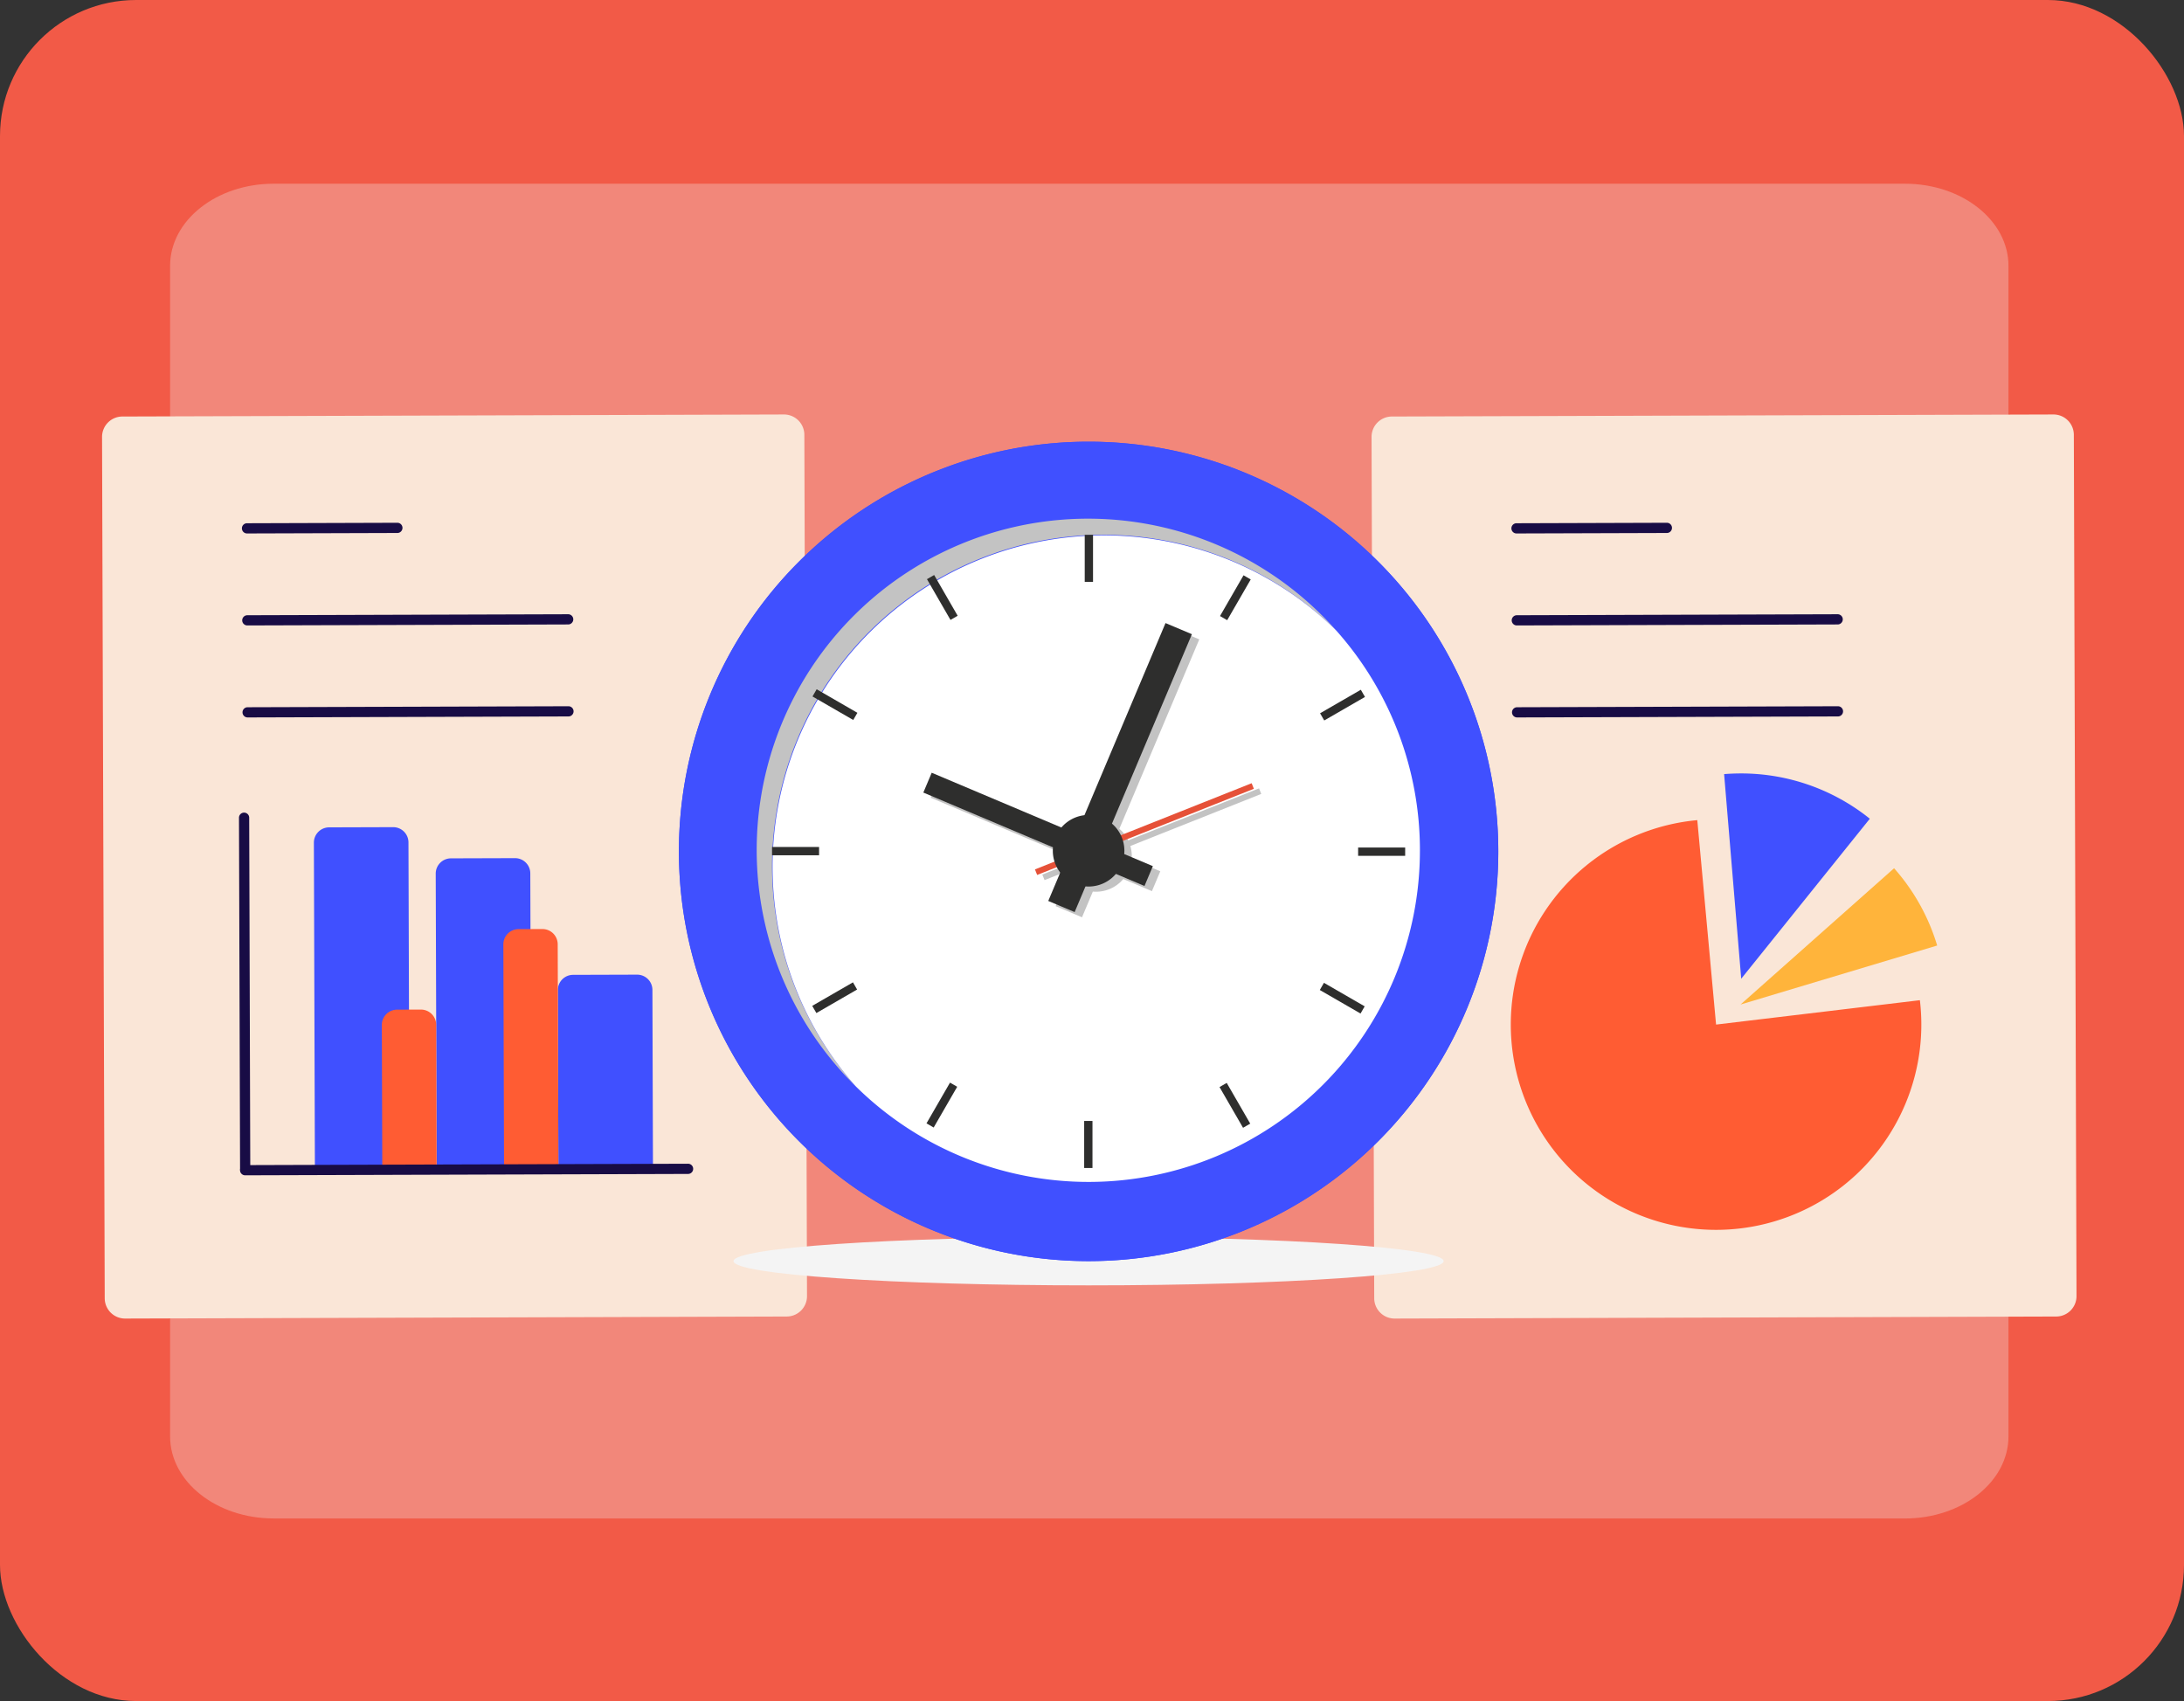 <svg xmlns="http://www.w3.org/2000/svg" xmlns:xlink="http://www.w3.org/1999/xlink" width="321" height="250" viewBox="0 0 321 250"><rect x="0" y="0" width="321" height="250" fill="#333333" stroke="none"/><defs><style>.a{fill:none;}.b{fill:#f25a47;}.c,.k{fill:#f4f4f4;}.c{opacity:0.297;}.d{clip-path:url(#a);}.e{fill:#fae6d7;}.f{fill:#180c45;}.g{fill:#4050ff;}.h{fill:#ff5c33;}.i{fill:#ffb43b;}.j{clip-path:url(#c);}.k{mix-blend-mode:multiply;isolation:isolate;}.l{fill:#c3c3c3;}.m{fill:#fff;}.n{fill:#2e2e2d;}.o{fill:#e65138;}</style><clipPath id="a"><rect class="a" width="103.613" height="132.873"/></clipPath><clipPath id="c"><rect class="a" width="120.431" height="123.993"/></clipPath></defs><g transform="translate(-1175 -2660)"><rect class="b" width="321" height="250" rx="20" transform="translate(1175 2660)"/><path class="c" d="M258.269,196.165H18.516c-8.408,0-15.224-5.4-15.224-12.07V12.069C3.292,5.4,10.108,0,18.516,0H258.269c8.408,0,15.224,5.4,15.224,12.07V184.1c0,6.666-6.816,12.07-15.224,12.07" transform="translate(1196.708 2687)"/><g transform="translate(1190 2720.915)"><g class="d" transform="translate(0)"><path class="e" d="M3.394,132.873l97.235-.3a2.993,2.993,0,0,0,2.984-3L103.221,2.984a2.993,2.993,0,0,0-3-2.984L2.984.3A2.993,2.993,0,0,0,0,3.3L.392,129.889a2.993,2.993,0,0,0,3,2.984" transform="translate(0 0)"/><path class="f" d="M135.078,180.867l-47.159.146a.749.749,0,0,0,0,1.5l47.158-.146a.749.749,0,0,0,0-1.5" transform="translate(-66.525 -137.986)"/><path class="f" d="M134.9,123.837l-47.159.146a.749.749,0,0,0,0,1.5l47.159-.146a.749.749,0,0,0,0-1.5" transform="translate(-66.39 -94.477)"/><path class="f" d="M109.661,67.135l-22.1.069a.749.749,0,0,0,0,1.5l22.1-.069a.749.749,0,0,0,0-1.5" transform="translate(-66.255 -51.218)"/><path class="g" d="M206.99,320.635l13.9-.043-.134-43.325a2.245,2.245,0,0,0-2.252-2.238l-9.411.029a2.245,2.245,0,0,0-2.238,2.252Z" transform="translate(-157.813 -209.823)"/><path class="g" d="M282.638,375.676l13.9-.043-.081-26.147a2.245,2.245,0,0,0-2.252-2.238l-9.411.029a2.245,2.245,0,0,0-2.238,2.252Z" transform="translate(-215.566 -264.92)"/><path class="g" d="M131.469,306.038l13.9-.043-.148-47.934a2.245,2.245,0,0,0-2.252-2.238l-9.411.029a2.245,2.245,0,0,0-2.238,2.252Z" transform="translate(-100.186 -195.171)"/><path class="h" d="M173.522,392.275l7.987-.025-.065-21.112a2.245,2.245,0,0,0-2.252-2.238l-3.5.011a2.245,2.245,0,0,0-2.238,2.252Z" transform="translate(-132.333 -281.439)"/><path class="h" d="M248.881,354.131l7.987-.025-.1-32.893a2.245,2.245,0,0,0-2.252-2.238l-3.5.011a2.245,2.245,0,0,0-2.238,2.252Z" transform="translate(-189.797 -243.35)"/><path class="f" d="M151.5,464.464l-50.7.157-14.4.045a.749.749,0,0,0,0,1.5l50.7-.157,14.4-.045a.749.749,0,0,0,0-1.5" transform="translate(-65.369 -354.346)"/><path class="f" d="M86.557,299.286l-.124-40.22q-.018-5.705-.035-11.411a.749.749,0,0,0-1.5,0q.062,20.11.124,40.219.018,5.706.035,11.411a.749.749,0,0,0,1.5,0" transform="translate(-64.772 -188.39)"/></g></g><g transform="translate(1376.588 2720.915)"><g class="d" transform="translate(0)"><path class="e" d="M3.394,132.873l97.235-.3a2.993,2.993,0,0,0,2.984-3L103.221,2.984a2.993,2.993,0,0,0-3-2.984L2.984.3A2.993,2.993,0,0,0,0,3.3L.392,129.889a2.993,2.993,0,0,0,3,2.984" transform="translate(0 0)"/><path class="f" d="M135.078,180.867l-47.159.146a.749.749,0,0,0,0,1.5l47.158-.146a.749.749,0,0,0,0-1.5" transform="translate(-66.525 -137.986)"/><path class="f" d="M134.9,123.837l-47.159.146a.749.749,0,0,0,0,1.5l47.159-.146a.749.749,0,0,0,0-1.5" transform="translate(-66.39 -94.477)"/><path class="f" d="M109.661,67.135l-22.1.069a.749.749,0,0,0,0,1.5l22.1-.069a.749.749,0,0,0,0-1.5" transform="translate(-66.255 -51.218)"/><path class="h" d="M116.536,281.512l-2.759-30.045a30.171,30.171,0,1,0,32.716,26.463Z" transform="translate(-65.9 -191.847)"/><path class="g" d="M221.081,252.694l18.9-23.515a30.179,30.179,0,0,0-18.915-6.657q-1.253,0-2.5.1Z" transform="translate(-166.748 -169.766)"/><path class="i" d="M228.755,301.322l28.9-8.671a30.173,30.173,0,0,0-6.333-11.357Z" transform="translate(-174.52 -214.603)"/></g></g><g transform="translate(1274.785 2724.915)"><g class="j"><path class="k" d="M166.66,910.355c0,1.967-23.365,3.562-52.188,3.562s-52.188-1.595-52.188-3.562,23.365-3.562,52.188-3.562,52.188,1.595,52.188,3.562" transform="translate(-54.257 -789.924)"/><path class="g" d="M120.431,60.216A60.216,60.216,0,1,1,60.215,0a60.216,60.216,0,0,1,60.216,60.216"/><path class="g" d="M60.216,0a60.216,60.216,0,1,0,60.216,60.216A60.216,60.216,0,0,0,60.216,0m2.168,111.08A48.576,48.576,0,0,1,26.005,94.756,48.7,48.7,0,1,1,96.593,27.729a48.7,48.7,0,0,1-34.21,83.351"/><path class="l" d="M140.242,90.777a48.54,48.54,0,0,1,34.21,14.042,48.7,48.7,0,1,0-70.588,67.027,48.7,48.7,0,0,1,36.378-81.069" transform="translate(-77.859 -77.09)"/><path class="m" d="M201.424,152.613a48.513,48.513,0,0,0-12.319-32.373,48.7,48.7,0,0,0-70.588,67.027,48.7,48.7,0,0,0,82.906-34.654" transform="translate(-92.512 -92.511)"/><rect class="n" width="1.22" height="6.914" transform="translate(59.646 13.687)"/><rect class="n" width="6.914" height="1.22" transform="translate(79.529 25.624) rotate(-59.998)"/><rect class="n" width="6.914" height="1.22" transform="translate(94.238 39.915) rotate(-30.002)"/><rect class="n" width="6.914" height="1.22" transform="translate(99.83 59.646)"/><rect class="n" width="1.22" height="6.914" transform="translate(94.197 80.586) rotate(-59.998)"/><rect class="n" width="1.22" height="6.914" transform="translate(79.459 94.848) rotate(-30.002)"/><rect class="n" width="1.22" height="6.914" transform="translate(59.565 99.83)"/><rect class="n" width="6.914" height="1.22" transform="translate(36.388 100.185) rotate(-59.998)"/><rect class="n" width="6.914" height="1.22" transform="translate(19.595 82.916) rotate(-30.002)"/><rect class="n" width="6.914" height="1.22" transform="translate(13.687 59.565)"/><rect class="n" width="1.22" height="6.914" transform="translate(19.636 37.444) rotate(-59.998)"/><rect class="n" width="1.22" height="6.914" transform="translate(36.458 20.205) rotate(-30.002)"/><path class="l" d="M316.705,246.172a5.258,5.258,0,0,0-.206-1.458l19.237-7.65-.325-.817-19.224,7.644a5.28,5.28,0,0,0-1.309-1.7l11.749-27.842-3.877-1.636-11.916,28.237a5.249,5.249,0,0,0-3.384,1.8l-19.066-8.045-1.23,2.915,19.055,8.041c-.016.168-.025.338-.025.51a5.255,5.255,0,0,0,.248,1.6l-2.873,1.143.325.817,2.885-1.147a5.268,5.268,0,0,0,.506.8l-1.76,4.172,3.877,1.636,1.593-3.775c.151.013.3.021.458.021a5.248,5.248,0,0,0,4.017-1.866l4.208,1.776,1.23-2.915-4.218-1.78c.014-.157.022-.315.022-.476" transform="translate(-250.145 -185.296)"/><rect class="o" width="34.277" height="0.879" transform="translate(52.33 62.859) rotate(-21.684)"/><path class="n" d="M436.92,430.905a5.26,5.26,0,1,1-5.26-5.26,5.26,5.26,0,0,1,5.26,5.26" transform="translate(-371.444 -370.787)"/><rect class="n" width="3.164" height="35.293" transform="matrix(0.389, -0.921, 0.921, 0.389, 35.925, 51.568)"/><rect class="n" width="44.327" height="4.208" transform="translate(54.287 67.497) rotate(-67.121)"/></g></g></g></svg>